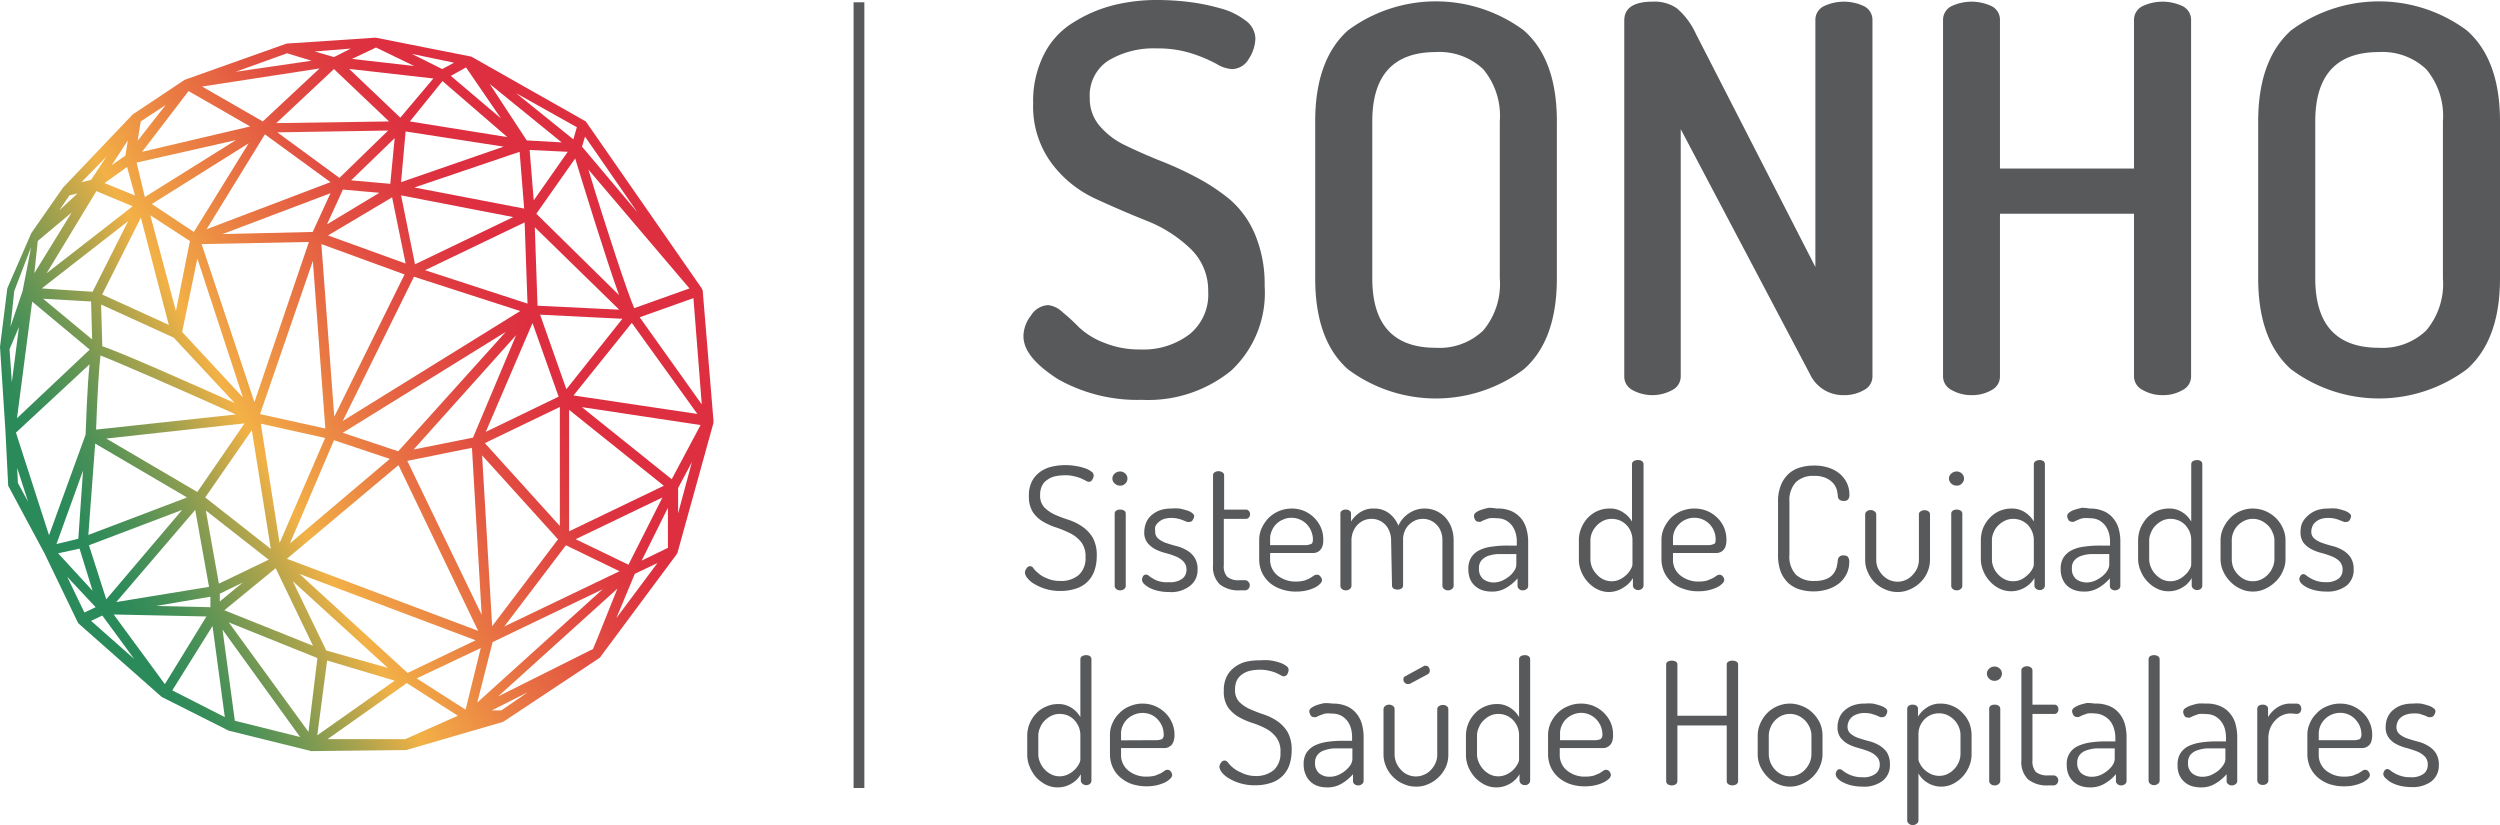 <svg xmlns="http://www.w3.org/2000/svg" xmlns:xlink="http://www.w3.org/1999/xlink" viewBox="0 0 164.69 54.35"><defs><style>.cls-1{fill:#58595b;}.cls-2{fill:url(#linear-gradient);}</style><linearGradient id="linear-gradient" x1="33.99" y1="20.09" x2="5.55" y2="35.89" gradientUnits="userSpaceOnUse"><stop offset="0" stop-color="#dd2f40"/><stop offset="0.08" stop-color="#de3840"/><stop offset="0.22" stop-color="#e25042"/><stop offset="0.39" stop-color="#e97843"/><stop offset="0.59" stop-color="#f2af46"/><stop offset="0.6" stop-color="#f2b146"/><stop offset="0.6" stop-color="#f1b146"/><stop offset="0.71" stop-color="#aba34d"/><stop offset="0.81" stop-color="#749853"/><stop offset="0.89" stop-color="#4c9157"/><stop offset="0.96" stop-color="#348c59"/><stop offset="1" stop-color="#2b8a5a"/></linearGradient></defs><title>sonho</title><g id="Camada_2" data-name="Camada 2"><g id="Camada_1-2" data-name="Camada 1"><rect class="cls-1" x="56.23" y="0.15" width="0.71" height="51.76"/><path class="cls-1" d="M69.83,38.27a1.78,1.78,0,0,0,1.23-.39,1.46,1.46,0,0,0,.45-1.16,1.54,1.54,0,0,0-.28-1,2.15,2.15,0,0,0-.69-.57,7.37,7.37,0,0,0-.9-.38,4.53,4.53,0,0,1-.9-.39,2.09,2.09,0,0,1-.69-.63,1.88,1.88,0,0,1-.27-1.08,2,2,0,0,1,.22-1,1.8,1.8,0,0,1,.57-.62,2.17,2.17,0,0,1,.77-.32,4,4,0,0,1,.82-.09,3.63,3.63,0,0,1,.65.05,3.23,3.23,0,0,1,.61.14,1.35,1.35,0,0,1,.45.22.33.33,0,0,1,.18.27.57.57,0,0,1-.09.27.25.25,0,0,1-.24.15.45.45,0,0,1-.19-.07c-.08-.05-.18-.09-.3-.15a2.69,2.69,0,0,0-.45-.14,2.28,2.28,0,0,0-.63-.07,3.08,3.08,0,0,0-.61.06,1.34,1.34,0,0,0-.52.22,1,1,0,0,0-.37.4,1.32,1.32,0,0,0-.13.62,1.13,1.13,0,0,0,.27.81,2.5,2.5,0,0,0,.69.48,9.39,9.39,0,0,0,.9.34,3.42,3.42,0,0,1,.9.44,2.33,2.33,0,0,1,.7.73,2.39,2.39,0,0,1,.27,1.23,2.88,2.88,0,0,1-.17,1,1.92,1.92,0,0,1-.49.73,1.94,1.94,0,0,1-.76.42,3.21,3.21,0,0,1-1,.14,3.23,3.23,0,0,1-1.69-.46,1.52,1.52,0,0,1-.46-.39.61.61,0,0,1-.16-.37.45.45,0,0,1,.11-.27.25.25,0,0,1,.45,0,1.92,1.92,0,0,0,.32.32,1.77,1.77,0,0,0,.53.32A2.06,2.06,0,0,0,69.83,38.27Z"/><path class="cls-1" d="M73.79,31.06a.46.46,0,0,1,.34.14.41.41,0,0,1,.14.32.42.42,0,0,1-.14.33.42.42,0,0,1-.34.14.48.48,0,0,1-.36-.14.43.43,0,0,1-.15-.33.42.42,0,0,1,.15-.32A.52.52,0,0,1,73.79,31.06Zm0,2.51a.47.47,0,0,1,.27.07.23.23,0,0,1,.1.2V38.6a.26.26,0,0,1-.1.2.42.42,0,0,1-.27.09.39.39,0,0,1-.26-.09.26.26,0,0,1-.1-.2V33.84a.23.23,0,0,1,.1-.2A.44.44,0,0,1,73.79,33.57Z"/><path class="cls-1" d="M77,38.35a1.31,1.31,0,0,0,.9-.24.71.71,0,0,0,.26-.56.74.74,0,0,0-.21-.57,1.41,1.41,0,0,0-.51-.33,4.79,4.79,0,0,0-.67-.22,3.56,3.56,0,0,1-.67-.25,1.74,1.74,0,0,1-.51-.42,1.11,1.11,0,0,1-.21-.73,1.71,1.71,0,0,1,.1-.54,1.35,1.35,0,0,1,.31-.49,1.87,1.87,0,0,1,.55-.36,2.23,2.23,0,0,1,.82-.14,3.31,3.31,0,0,1,.55,0,4.93,4.93,0,0,1,.49.13,1,1,0,0,1,.34.17c.08.07.13.13.13.2a.51.51,0,0,1-.09.24.23.23,0,0,1-.22.14.29.29,0,0,1-.16,0l-.25-.1a2.27,2.27,0,0,0-.34-.11,1.9,1.9,0,0,0-.44-.05,1.64,1.64,0,0,0-.53.08,1.05,1.05,0,0,0-.34.22.76.76,0,0,0-.2.28,1.17,1.17,0,0,0,0,.3.59.59,0,0,0,.21.49,1.65,1.65,0,0,0,.51.28c.21.07.43.14.67.2a2.48,2.48,0,0,1,.67.27,1.56,1.56,0,0,1,.52.47,1.39,1.39,0,0,1,.21.81,1.29,1.29,0,0,1-.48,1.06A2,2,0,0,1,77,39a3.11,3.11,0,0,1-.72-.08,2.27,2.27,0,0,1-.56-.2,1.52,1.52,0,0,1-.36-.26.42.42,0,0,1-.13-.27.51.51,0,0,1,.07-.23.23.23,0,0,1,.19-.11.34.34,0,0,1,.19.08,1.58,1.58,0,0,0,.27.18,1.5,1.5,0,0,0,.4.18A1.81,1.81,0,0,0,77,38.35Z"/><path class="cls-1" d="M80.62,37.23a1,1,0,0,0,.23.77,1.14,1.14,0,0,0,.81.22H82a.3.3,0,0,1,.24.11.31.31,0,0,1,.09.22.36.36,0,0,1-.09.24.33.33,0,0,1-.24.1h-.32a2,2,0,0,1-1.32-.39,1.59,1.59,0,0,1-.45-1.27V31.31a.22.22,0,0,1,.11-.2.48.48,0,0,1,.5,0,.23.23,0,0,1,.12.2v2.26h1.45a.23.23,0,0,1,.18.09.32.32,0,0,1,.08.21.33.33,0,0,1-.08.22.23.23,0,0,1-.18.09H80.62Z"/><path class="cls-1" d="M85.09,33.5a2.15,2.15,0,0,1,.8.15A2.11,2.11,0,0,1,87,34.72a1.9,1.9,0,0,1,.17.83,1.13,1.13,0,0,1-.08.5.67.67,0,0,1-.22.27.64.64,0,0,1-.31.11l-.36,0H83.67v.41a1.32,1.32,0,0,0,.49,1.07,1.88,1.88,0,0,0,1.22.4,2.13,2.13,0,0,0,.56-.07,2.44,2.44,0,0,0,.35-.15l.25-.16a.32.32,0,0,1,.19-.07A.28.28,0,0,1,87,38a.4.4,0,0,1,.09.22.35.35,0,0,1-.12.23,1.2,1.2,0,0,1-.34.25,2.48,2.48,0,0,1-.53.19,2.93,2.93,0,0,1-.7.08,2.78,2.78,0,0,1-1-.16,2.23,2.23,0,0,1-.77-.43,2.07,2.07,0,0,1-.5-.67,2.13,2.13,0,0,1-.18-.88V35.57a1.93,1.93,0,0,1,.17-.79,2.58,2.58,0,0,1,.46-.67,2.29,2.29,0,0,1,.69-.45A2.31,2.31,0,0,1,85.09,33.5Zm.83,2.41a.86.86,0,0,0,.45-.08c.08,0,.12-.15.12-.3a1.4,1.4,0,0,0-.11-.53,1.39,1.39,0,0,0-1.3-.89,1.22,1.22,0,0,0-.54.11,1.34,1.34,0,0,0-.45.29,1.23,1.23,0,0,0-.3.44,1.21,1.21,0,0,0-.12.53v.43Z"/><path class="cls-1" d="M91.64,35.57a1.47,1.47,0,0,0-.11-.56,1.24,1.24,0,0,0-1.18-.83,1.36,1.36,0,0,0-.48.09,1.34,1.34,0,0,0-.42.28,1.31,1.31,0,0,0-.3.45,1.46,1.46,0,0,0-.12.6v3a.27.27,0,0,1-.11.2.39.39,0,0,1-.26.09.36.36,0,0,1-.26-.09.26.26,0,0,1-.1-.2V33.84a.23.23,0,0,1,.1-.2.4.4,0,0,1,.26-.07.38.38,0,0,1,.24.07.23.23,0,0,1,.1.2v.52a1.87,1.87,0,0,1,.57-.59,1.53,1.53,0,0,1,.93-.27,1.59,1.59,0,0,1,1,.31,1.89,1.89,0,0,1,.62.82,1.91,1.91,0,0,1,.75-.85,1.81,1.81,0,0,1,1-.28,1.9,1.9,0,0,1,.7.14,1.93,1.93,0,0,1,.61.41,2.2,2.2,0,0,1,.42.66,2.48,2.48,0,0,1,.16.89v3a.27.27,0,0,1-.11.2.4.4,0,0,1-.27.09.38.38,0,0,1-.25-.09.27.27,0,0,1-.11-.2v-3a1.48,1.48,0,0,0-.11-.61,1.19,1.19,0,0,0-.3-.45,1.24,1.24,0,0,0-.87-.36,1.36,1.36,0,0,0-.48.09,1.34,1.34,0,0,0-.42.28,1.15,1.15,0,0,0-.3.44,1.32,1.32,0,0,0-.11.57v3a.24.24,0,0,1-.12.22.55.55,0,0,1-.5,0,.25.25,0,0,1-.11-.22Z"/><path class="cls-1" d="M98.59,33.5a2.27,2.27,0,0,1,1,.18,1.79,1.79,0,0,1,.63.49,1.86,1.86,0,0,1,.34.69,3.1,3.1,0,0,1,.11.81V38.6a.23.23,0,0,1-.1.2.37.37,0,0,1-.26.09.32.32,0,0,1-.24-.09.26.26,0,0,1-.1-.2v-.5a2.79,2.79,0,0,1-.71.6,1.73,1.73,0,0,1-1,.27,2,2,0,0,1-.61-.09,1.44,1.44,0,0,1-.48-.28,1.29,1.29,0,0,1-.33-.46,1.82,1.82,0,0,1-.11-.66,1.36,1.36,0,0,1,.19-.76,1.28,1.28,0,0,1,.53-.47,2.45,2.45,0,0,1,.83-.24,7,7,0,0,1,1.07-.07h.57v-.27a2,2,0,0,0-.07-.54,1.69,1.69,0,0,0-.23-.49,1.59,1.59,0,0,0-.41-.36,1.32,1.32,0,0,0-.62-.14,2.28,2.28,0,0,0-.48,0,1.78,1.78,0,0,0-.33.12,1.24,1.24,0,0,0-.23.11.41.41,0,0,1-.16,0,.24.24,0,0,1-.22-.14.5.5,0,0,1-.07-.25.28.28,0,0,1,.13-.22,1.21,1.21,0,0,1,.36-.18,4.29,4.29,0,0,1,.49-.13A3.29,3.29,0,0,1,98.59,33.5Zm1.3,3h-.47c-.27,0-.51,0-.75,0a2.43,2.43,0,0,0-.64.12,1.08,1.08,0,0,0-.44.3.74.74,0,0,0-.16.51.86.86,0,0,0,.28.72,1.15,1.15,0,0,0,.7.22,1.44,1.44,0,0,0,.53-.11,2.55,2.55,0,0,0,.48-.29,1.72,1.72,0,0,0,.34-.38.75.75,0,0,0,.13-.4Z"/><path class="cls-1" d="M107.92,30.31a.39.39,0,0,1,.25.07.26.26,0,0,1,.1.2v8a.3.3,0,0,1-.1.2.35.35,0,0,1-.25.09.37.37,0,0,1-.25-.09.26.26,0,0,1-.1-.2v-.5a1.74,1.74,0,0,1-.6.61A1.77,1.77,0,0,1,106,39a1.71,1.71,0,0,1-.77-.18,2.11,2.11,0,0,1-.63-.48,2.25,2.25,0,0,1-.43-.68,2,2,0,0,1-.16-.8V35.6a2.07,2.07,0,0,1,.16-.82,2.26,2.26,0,0,1,.43-.67,2.06,2.06,0,0,1,.64-.45,2,2,0,0,1,.78-.16,1.51,1.51,0,0,1,.93.27,1.73,1.73,0,0,1,.56.59V30.58a.22.22,0,0,1,.11-.2A.45.45,0,0,1,107.92,30.31Zm-3.15,6.52a1.5,1.5,0,0,0,.11.55,1.62,1.62,0,0,0,.31.46,1.31,1.31,0,0,0,.44.33,1.24,1.24,0,0,0,.53.12,1.26,1.26,0,0,0,.55-.12,1.74,1.74,0,0,0,.44-.31,1.34,1.34,0,0,0,.28-.37.68.68,0,0,0,.11-.31V35.6a1.46,1.46,0,0,0-.12-.6,1.34,1.34,0,0,0-.75-.73,1.46,1.46,0,0,0-.49-.09,1.26,1.26,0,0,0-.55.12,1.43,1.43,0,0,0-.44.32,1.49,1.49,0,0,0-.31.46,1.35,1.35,0,0,0-.11.52Z"/><path class="cls-1" d="M111.63,33.5a2.18,2.18,0,0,1,.8.15,2.14,2.14,0,0,1,.67.43,2,2,0,0,1,.46.64,2.05,2.05,0,0,1,.17.83,1.3,1.3,0,0,1-.08.5.67.67,0,0,1-.22.27.68.68,0,0,1-.32.11l-.36,0h-2.54v.41a1.29,1.29,0,0,0,.49,1.07,1.88,1.88,0,0,0,1.22.4,2,2,0,0,0,.55-.07l.36-.15.25-.16a.32.32,0,0,1,.19-.07.28.28,0,0,1,.23.12.4.4,0,0,1,.09.22.35.35,0,0,1-.12.23,1.2,1.2,0,0,1-.34.25,2.7,2.7,0,0,1-.53.19,2.93,2.93,0,0,1-.7.08,2.74,2.74,0,0,1-1-.16,2.14,2.14,0,0,1-.77-.43,2.07,2.07,0,0,1-.5-.67,2.13,2.13,0,0,1-.18-.88V35.57a1.93,1.93,0,0,1,.17-.79,2.35,2.35,0,0,1,.46-.67,2.17,2.17,0,0,1,.69-.45A2.31,2.31,0,0,1,111.63,33.5Zm.83,2.41a.86.86,0,0,0,.45-.08c.08,0,.11-.15.11-.3a1.39,1.39,0,0,0-.1-.53,1.48,1.48,0,0,0-.28-.45,1.42,1.42,0,0,0-.45-.32,1.32,1.32,0,0,0-.57-.12,1.26,1.26,0,0,0-.55.11,1.3,1.3,0,0,0-.44.29,1.4,1.4,0,0,0-.31.44,1.36,1.36,0,0,0-.11.53v.43Z"/><path class="cls-1" d="M121.07,32.71a2.38,2.38,0,0,0-.06-.41,1.2,1.2,0,0,0-.23-.45,1.48,1.48,0,0,0-.47-.35,1.83,1.83,0,0,0-.81-.15,1.61,1.61,0,0,0-1.2.42,1.76,1.76,0,0,0-.42,1.29v3.49a1.75,1.75,0,0,0,.42,1.3,1.69,1.69,0,0,0,1.24.42,1.91,1.91,0,0,0,.8-.14,1.09,1.09,0,0,0,.45-.35,1.32,1.32,0,0,0,.21-.45,4.39,4.39,0,0,0,.07-.44.33.33,0,0,1,.38-.3.39.39,0,0,1,.28.09.55.55,0,0,1,.09.37,1.81,1.81,0,0,1-.16.73,1.93,1.93,0,0,1-.46.61,2.29,2.29,0,0,1-.74.41,3.11,3.11,0,0,1-1,.16,3.26,3.26,0,0,1-.9-.13,2,2,0,0,1-.75-.42,2.1,2.1,0,0,1-.5-.74,3.09,3.09,0,0,1-.18-1.12V33.06a2.78,2.78,0,0,1,.19-1.1,2.07,2.07,0,0,1,.51-.75,1.9,1.9,0,0,1,.75-.41,3,3,0,0,1,.91-.13,2.93,2.93,0,0,1,1,.15,2.24,2.24,0,0,1,.73.41,1.89,1.89,0,0,1,.45.6,1.73,1.73,0,0,1,.16.72.52.52,0,0,1-.09.36.39.39,0,0,1-.28.09.43.43,0,0,1-.28-.08A.32.32,0,0,1,121.07,32.71Z"/><path class="cls-1" d="M125,39a2,2,0,0,1-.83-.18,2.15,2.15,0,0,1-.68-.46,2.24,2.24,0,0,1-.45-.68,1.83,1.83,0,0,1-.17-.8v-3a.24.24,0,0,1,.1-.19.4.4,0,0,1,.27-.09.37.37,0,0,1,.25.09.26.26,0,0,1,.11.19v3a1.39,1.39,0,0,0,.1.53,1.83,1.83,0,0,0,.3.46,1.45,1.45,0,0,0,.45.33,1.33,1.33,0,0,0,.55.12,1.26,1.26,0,0,0,.55-.12,1.28,1.28,0,0,0,.44-.32,1.62,1.62,0,0,0,.31-.46,1.41,1.41,0,0,0,.11-.54v-3a.21.21,0,0,1,.11-.19.45.45,0,0,1,.26-.08.42.42,0,0,1,.26.08.22.22,0,0,1,.1.19v3a2,2,0,0,1-.17.81,2,2,0,0,1-.46.67,2.15,2.15,0,0,1-.68.46A1.94,1.94,0,0,1,125,39Z"/><path class="cls-1" d="M128.9,31.06a.46.46,0,0,1,.34.14.41.41,0,0,1,.14.32.42.42,0,0,1-.14.33.42.42,0,0,1-.34.14.48.48,0,0,1-.36-.14.43.43,0,0,1-.15-.33.42.42,0,0,1,.15-.32A.52.52,0,0,1,128.9,31.06Zm0,2.51a.42.42,0,0,1,.26.07.22.22,0,0,1,.11.2V38.6a.24.24,0,0,1-.11.2.37.37,0,0,1-.26.09.39.39,0,0,1-.26-.09.26.26,0,0,1-.1-.2V33.84a.23.23,0,0,1,.1-.2A.44.44,0,0,1,128.9,33.57Z"/><path class="cls-1" d="M134.36,30.31a.42.42,0,0,1,.26.07.25.25,0,0,1,.09.2v8a.28.28,0,0,1-.09.2.37.37,0,0,1-.26.09.36.36,0,0,1-.24-.09.26.26,0,0,1-.1-.2v-.5a1.69,1.69,0,0,1-.61.61,1.77,1.77,0,0,1-1.7.08,2.11,2.11,0,0,1-.63-.48,2.25,2.25,0,0,1-.43-.68,2,2,0,0,1-.16-.8V35.6a2.25,2.25,0,0,1,.15-.82,2.29,2.29,0,0,1,.44-.67,2,2,0,0,1,.64-.45,2,2,0,0,1,.78-.16,1.55,1.55,0,0,1,.93.27,1.7,1.7,0,0,1,.55.59V30.58a.23.23,0,0,1,.12-.2A.44.44,0,0,1,134.36,30.31Zm-3.14,6.52a1.32,1.32,0,0,0,.11.55,1.41,1.41,0,0,0,.3.46,1.45,1.45,0,0,0,.45.33,1.21,1.21,0,0,0,.53.12,1.26,1.26,0,0,0,.55-.12,1.69,1.69,0,0,0,.43-.31,1.39,1.39,0,0,0,.29-.37.65.65,0,0,0,.1-.31V35.6a1.46,1.46,0,0,0-.12-.6,1.54,1.54,0,0,0-.3-.45,1.57,1.57,0,0,0-.44-.28,1.47,1.47,0,0,0-.5-.09,1.25,1.25,0,0,0-.54.12,1.6,1.6,0,0,0-.45.32,1.31,1.31,0,0,0-.3.46,1.19,1.19,0,0,0-.11.52Z"/><path class="cls-1" d="M137.65,33.5a2.27,2.27,0,0,1,.95.18,1.63,1.63,0,0,1,.63.49,1.88,1.88,0,0,1,.35.69,3.1,3.1,0,0,1,.1.81V38.6a.23.23,0,0,1-.1.2.39.39,0,0,1-.5,0,.25.25,0,0,1-.09-.2v-.5a3,3,0,0,1-.71.6,1.79,1.79,0,0,1-1,.27,1.89,1.89,0,0,1-.6-.09,1.39,1.39,0,0,1-.49-.28,1.27,1.27,0,0,1-.32-.46,1.62,1.62,0,0,1-.12-.66,1.36,1.36,0,0,1,.19-.76,1.42,1.42,0,0,1,.53-.47,2.45,2.45,0,0,1,.83-.24,7,7,0,0,1,1.07-.07H139v-.27a2,2,0,0,0-.07-.54,1.69,1.69,0,0,0-.23-.49,1.44,1.44,0,0,0-.41-.36,1.28,1.28,0,0,0-.61-.14,2.14,2.14,0,0,0-.48,0,1.9,1.9,0,0,0-.34.12,1.67,1.67,0,0,0-.23.11.37.37,0,0,1-.16,0,.25.25,0,0,1-.22-.14.5.5,0,0,1-.07-.25.29.29,0,0,1,.14-.22,1,1,0,0,1,.35-.18,4.93,4.93,0,0,1,.49-.13A3.29,3.29,0,0,1,137.65,33.5Zm1.3,3h-.47q-.39,0-.75,0a2.35,2.35,0,0,0-.63.12,1,1,0,0,0-.45.3.74.74,0,0,0-.16.51.86.86,0,0,0,.28.72,1.15,1.15,0,0,0,.7.22,1.4,1.4,0,0,0,.53-.11,2.27,2.27,0,0,0,.48-.29,1.5,1.5,0,0,0,.34-.38.75.75,0,0,0,.13-.4Z"/><path class="cls-1" d="M144.73,30.31a.42.42,0,0,1,.26.07.25.25,0,0,1,.09.2v8a.28.28,0,0,1-.09.2.37.37,0,0,1-.26.09.34.34,0,0,1-.24-.09.27.27,0,0,1-.11-.2v-.5a1.59,1.59,0,0,1-.6.61,1.72,1.72,0,0,1-.94.26,1.67,1.67,0,0,1-.76-.18,2.11,2.11,0,0,1-.63-.48,2.07,2.07,0,0,1-.43-.68,2,2,0,0,1-.17-.8V35.6a2.26,2.26,0,0,1,.16-.82,2.48,2.48,0,0,1,.43-.67,2.18,2.18,0,0,1,.64-.45,2.1,2.1,0,0,1,.79-.16,1.55,1.55,0,0,1,.93.27,1.7,1.7,0,0,1,.55.59V30.58a.24.24,0,0,1,.11-.2A.5.5,0,0,1,144.73,30.31Zm-3.15,6.52a1.33,1.33,0,0,0,.12.55,1.41,1.41,0,0,0,.3.46,1.54,1.54,0,0,0,.44.33,1.28,1.28,0,0,0,1.08,0,1.58,1.58,0,0,0,.44-.31,1.39,1.39,0,0,0,.29-.37.65.65,0,0,0,.1-.31V35.6a1.46,1.46,0,0,0-.12-.6,1.57,1.57,0,0,0-.31-.45,1.33,1.33,0,0,0-.44-.28,1.41,1.41,0,0,0-.49-.09,1.26,1.26,0,0,0-.55.12,1.71,1.71,0,0,0-.44.32,1.31,1.31,0,0,0-.3.46,1.2,1.2,0,0,0-.12.52Z"/><path class="cls-1" d="M148.41,33.5a2.21,2.21,0,0,1,.81.16,2.29,2.29,0,0,1,.69.45,2.2,2.2,0,0,1,.47.67,1.92,1.92,0,0,1,.18.82v1.23a1.84,1.84,0,0,1-.18.8,2,2,0,0,1-.47.68,2.38,2.38,0,0,1-.69.48,1.88,1.88,0,0,1-.81.18,1.85,1.85,0,0,1-.81-.18,2.08,2.08,0,0,1-.67-.47,2.24,2.24,0,0,1-.47-.68,1.91,1.91,0,0,1-.18-.81V35.6a2,2,0,0,1,.17-.79,2.47,2.47,0,0,1,.46-.68,2.09,2.09,0,0,1,1.5-.63Zm1.42,2.1a1.2,1.2,0,0,0-.12-.52,1.31,1.31,0,0,0-.3-.46,1.6,1.6,0,0,0-.45-.32,1.3,1.3,0,0,0-.55-.12,1.26,1.26,0,0,0-.55.12,1.6,1.6,0,0,0-.45.32,1.44,1.44,0,0,0-.29.46,1.34,1.34,0,0,0-.1.52v1.23a1.49,1.49,0,0,0,.1.55,1.41,1.41,0,0,0,.3.46,1.54,1.54,0,0,0,.44.33,1.26,1.26,0,0,0,.55.12,1.3,1.3,0,0,0,.55-.12,1.45,1.45,0,0,0,.45-.33,1.41,1.41,0,0,0,.3-.46,1.33,1.33,0,0,0,.12-.55Z"/><path class="cls-1" d="M153.17,38.35a1.35,1.35,0,0,0,.9-.24.73.73,0,0,0,.25-.56.77.77,0,0,0-.2-.57,1.45,1.45,0,0,0-.52-.33,5.1,5.1,0,0,0-.66-.22,3.11,3.11,0,0,1-.67-.25,1.66,1.66,0,0,1-.52-.42,1.18,1.18,0,0,1-.2-.73,1.7,1.7,0,0,1,.09-.54A1.5,1.5,0,0,1,152,34a1.87,1.87,0,0,1,.55-.36,2.23,2.23,0,0,1,.82-.14,3.31,3.31,0,0,1,.55,0,4.29,4.29,0,0,1,.49.13,1,1,0,0,1,.34.17c.09.07.13.13.13.2a.6.6,0,0,1-.08.24.24.24,0,0,1-.22.14.32.32,0,0,1-.17,0l-.25-.1a2.27,2.27,0,0,0-.34-.11,1.84,1.84,0,0,0-.44-.05,1.54,1.54,0,0,0-.52.08,1,1,0,0,0-.35.22.64.64,0,0,0-.19.28.89.89,0,0,0-.06.3.59.59,0,0,0,.21.49,1.71,1.71,0,0,0,.52.28c.2.07.42.14.66.2a2.48,2.48,0,0,1,.67.27,1.56,1.56,0,0,1,.52.47,1.39,1.39,0,0,1,.21.81,1.31,1.31,0,0,1-.47,1.06,2.06,2.06,0,0,1-1.34.39,3.24,3.24,0,0,1-.72-.08,2.43,2.43,0,0,1-.56-.2,1.52,1.52,0,0,1-.36-.26.48.48,0,0,1-.13-.27.43.43,0,0,1,.08-.23.21.21,0,0,1,.18-.11.31.31,0,0,1,.19.08,1.58,1.58,0,0,0,.27.18,1.66,1.66,0,0,0,.4.18A1.83,1.83,0,0,0,153.17,38.35Z"/><path class="cls-1" d="M71.55,43.16a.42.42,0,0,1,.26.07.25.25,0,0,1,.09.2v8a.28.28,0,0,1-.09.2.37.37,0,0,1-.26.09.34.34,0,0,1-.24-.09.27.27,0,0,1-.11-.2V51a1.59,1.59,0,0,1-.6.61,1.72,1.72,0,0,1-.94.26,1.67,1.67,0,0,1-.76-.18,2.26,2.26,0,0,1-.63-.47,2.43,2.43,0,0,1-.43-.69,2,2,0,0,1-.17-.8V48.46A2.12,2.12,0,0,1,68.26,47a1.81,1.81,0,0,1,.65-.45,1.85,1.85,0,0,1,.78-.17,1.55,1.55,0,0,1,.93.27,1.7,1.7,0,0,1,.55.59V43.43a.24.24,0,0,1,.11-.2A.5.5,0,0,1,71.55,43.16ZM68.4,49.68a1.33,1.33,0,0,0,.12.55,1.41,1.41,0,0,0,.3.46,1.45,1.45,0,0,0,.45.33,1.18,1.18,0,0,0,.53.12,1.22,1.22,0,0,0,.54-.12,1.55,1.55,0,0,0,.44-.3,1.42,1.42,0,0,0,.29-.38.65.65,0,0,0,.1-.31V48.46a1.48,1.48,0,0,0-.12-.61,1.57,1.57,0,0,0-.31-.45,1.39,1.39,0,0,0-.43-.28,1.47,1.47,0,0,0-.5-.09,1.22,1.22,0,0,0-.54.12,1.6,1.6,0,0,0-.45.32,1.31,1.31,0,0,0-.3.46,1.24,1.24,0,0,0-.12.53Z"/><path class="cls-1" d="M75.26,46.35a2.15,2.15,0,0,1,.8.15,2.2,2.2,0,0,1,.67.43,2,2,0,0,1,.46.64,1.9,1.9,0,0,1,.18.83,1.16,1.16,0,0,1-.09.51.57.57,0,0,1-.22.26.64.64,0,0,1-.31.11l-.36,0H73.85v.41a1.31,1.31,0,0,0,.48,1.07,1.84,1.84,0,0,0,1.23.4,2.11,2.11,0,0,0,.55-.07l.36-.15c.09-.06.18-.11.24-.16a.35.35,0,0,1,.2-.07.26.26,0,0,1,.22.12.4.4,0,0,1,.09.23.39.39,0,0,1-.12.23,1.57,1.57,0,0,1-.33.24,3,3,0,0,1-.53.19,3.2,3.2,0,0,1-1.68-.07,2.37,2.37,0,0,1-.76-.44,1.84,1.84,0,0,1-.5-.67,2.1,2.1,0,0,1-.18-.88V48.42a1.78,1.78,0,0,1,.17-.79,2,2,0,0,1,.46-.66,1.84,1.84,0,0,1,.68-.45A2.12,2.12,0,0,1,75.26,46.35Zm.84,2.41a1.09,1.09,0,0,0,.45-.07.37.37,0,0,0,.11-.31,1.61,1.61,0,0,0-.1-.53,1.65,1.65,0,0,0-.29-.45,1.28,1.28,0,0,0-.44-.32,1.42,1.42,0,0,0-1.12,0,1.51,1.51,0,0,0-.45.29,1.37,1.37,0,0,0-.3.44,1.2,1.2,0,0,0-.11.53v.43Z"/><path class="cls-1" d="M82.67,51.12a1.82,1.82,0,0,0,1.24-.39,1.47,1.47,0,0,0,.44-1.16,1.49,1.49,0,0,0-.28-1,2.06,2.06,0,0,0-.69-.58,5.28,5.28,0,0,0-.9-.37,5.23,5.23,0,0,1-.9-.4,2.3,2.3,0,0,1-.69-.63,1.88,1.88,0,0,1-.27-1.08,2,2,0,0,1,.22-1,1.73,1.73,0,0,1,.58-.62,2,2,0,0,1,.77-.32A3.86,3.86,0,0,1,83,43.5a3.63,3.63,0,0,1,.65,0,3.54,3.54,0,0,1,.62.14,1.57,1.57,0,0,1,.45.22.34.34,0,0,1,.17.27.63.63,0,0,1-.08.27.27.27,0,0,1-.25.15.37.37,0,0,1-.19-.07l-.3-.15a2.69,2.69,0,0,0-.45-.14,2.28,2.28,0,0,0-.63-.07,3.08,3.08,0,0,0-.61.06,1.51,1.51,0,0,0-.52.22,1.1,1.1,0,0,0-.37.4,1.34,1.34,0,0,0-.13.63,1.12,1.12,0,0,0,.27.8,2.41,2.41,0,0,0,.7.48c.27.12.57.24.9.35a3.49,3.49,0,0,1,.89.43,2.33,2.33,0,0,1,.7.73,2.39,2.39,0,0,1,.27,1.23,3,3,0,0,1-.17,1,1.87,1.87,0,0,1-1.25,1.14,3.21,3.21,0,0,1-1,.14,3.24,3.24,0,0,1-1-.14,3,3,0,0,1-.72-.32,1.66,1.66,0,0,1-.46-.39.68.68,0,0,1-.16-.37.45.45,0,0,1,.11-.27.28.28,0,0,1,.23-.14.32.32,0,0,1,.23.14,1.83,1.83,0,0,0,.31.32,1.91,1.91,0,0,0,.53.32A2.06,2.06,0,0,0,82.67,51.12Z"/><path class="cls-1" d="M87.79,46.35a2.24,2.24,0,0,1,.95.18,1.63,1.63,0,0,1,.63.49,1.88,1.88,0,0,1,.35.69,3.22,3.22,0,0,1,.11.81v2.93a.24.24,0,0,1-.11.2.35.35,0,0,1-.25.09.37.37,0,0,1-.25-.09.25.25,0,0,1-.09-.2V51a3,3,0,0,1-.71.6,1.79,1.79,0,0,1-1,.27,1.89,1.89,0,0,1-.6-.09,1.22,1.22,0,0,1-.48-.28A1.29,1.29,0,0,1,86,51a1.62,1.62,0,0,1-.12-.66,1.38,1.38,0,0,1,.19-.76,1.46,1.46,0,0,1,.54-.47,2.84,2.84,0,0,1,.82-.24,7.12,7.12,0,0,1,1.07-.07h.57v-.27A2,2,0,0,0,89,48a1.47,1.47,0,0,0-.23-.49,1.31,1.31,0,0,0-.41-.36,1.28,1.28,0,0,0-.61-.14,2.14,2.14,0,0,0-.48,0l-.34.12-.23.11a.37.37,0,0,1-.16,0,.23.23,0,0,1-.21-.14.52.52,0,0,1-.08-.25.29.29,0,0,1,.14-.22,1.62,1.62,0,0,1,.35-.18,4.93,4.93,0,0,1,.49-.13A3.29,3.29,0,0,1,87.79,46.35Zm1.3,2.95h-.47q-.39,0-.75,0a2.43,2.43,0,0,0-.63.13.88.88,0,0,0-.44.29.77.77,0,0,0-.17.52.87.87,0,0,0,.28.71,1.09,1.09,0,0,0,.7.22,1.4,1.4,0,0,0,.53-.11,1.92,1.92,0,0,0,.48-.29,1.78,1.78,0,0,0,.35-.38.8.8,0,0,0,.12-.4Z"/><path class="cls-1" d="M93.28,51.82a1.94,1.94,0,0,1-.83-.18,2,2,0,0,1-.68-.46,2.1,2.1,0,0,1-.46-.68,2,2,0,0,1-.17-.8v-3a.26.26,0,0,1,.11-.19.39.39,0,0,1,.26-.09.41.41,0,0,1,.26.09.24.24,0,0,1,.1.19v3a1.47,1.47,0,0,0,.41,1,1.32,1.32,0,0,0,1.54.33,1.28,1.28,0,0,0,.45-.32,1.47,1.47,0,0,0,.3-.46,1.24,1.24,0,0,0,.11-.54v-3a.24.24,0,0,1,.11-.19.45.45,0,0,1,.26-.08.4.4,0,0,1,.26.08.23.23,0,0,1,.1.19v3a2,2,0,0,1-.16.81,2.26,2.26,0,0,1-1.15,1.13A1.89,1.89,0,0,1,93.28,51.82Zm-.43-6.76-.11,0a.29.29,0,0,1-.21-.09.32.32,0,0,1-.08-.22.21.21,0,0,1,.12-.2l1.26-.69a.12.12,0,0,1,.09,0,.23.23,0,0,1,.2.1.4.4,0,0,1,.07.21.26.26,0,0,1-.14.25Z"/><path class="cls-1" d="M100.45,43.16a.37.37,0,0,1,.25.07.23.23,0,0,1,.1.2v8a.26.26,0,0,1-.1.2.33.33,0,0,1-.25.09.37.37,0,0,1-.25-.09.3.3,0,0,1-.1-.2V51a1.66,1.66,0,0,1-.6.61,1.75,1.75,0,0,1-.94.26,1.67,1.67,0,0,1-.76-.18,2.26,2.26,0,0,1-.63-.47,2.46,2.46,0,0,1-.44-.69,2.15,2.15,0,0,1-.16-.8V48.46A2.12,2.12,0,0,1,97.16,47a1.87,1.87,0,0,1,.64-.45,1.92,1.92,0,0,1,.78-.17,1.56,1.56,0,0,1,.94.27,1.7,1.7,0,0,1,.55.59V43.43a.24.24,0,0,1,.11-.2A.5.5,0,0,1,100.45,43.16ZM97.3,49.68a1.33,1.33,0,0,0,.12.55,1.58,1.58,0,0,0,.74.79,1.27,1.27,0,0,0,1.08,0,1.55,1.55,0,0,0,.44-.3,1.67,1.67,0,0,0,.29-.38.65.65,0,0,0,.1-.31V48.46a1.48,1.48,0,0,0-.12-.61,1.57,1.57,0,0,0-.31-.45,1.44,1.44,0,0,0-.44-.28,1.41,1.41,0,0,0-.49-.09,1.26,1.26,0,0,0-.55.12,1.55,1.55,0,0,0-.44.32,1.31,1.31,0,0,0-.3.46,1.24,1.24,0,0,0-.12.53Z"/><path class="cls-1" d="M104.16,46.35a2.15,2.15,0,0,1,.8.15,2.2,2.2,0,0,1,.67.43,2.14,2.14,0,0,1,.46.64,1.9,1.9,0,0,1,.17.83,1.18,1.18,0,0,1-.08.51.64.64,0,0,1-.53.37l-.36,0h-2.54v.41a1.31,1.31,0,0,0,.48,1.07,1.83,1.83,0,0,0,1.22.4,2.13,2.13,0,0,0,.56-.07l.36-.15.24-.16a.32.32,0,0,1,.19-.07.28.28,0,0,1,.23.12.4.4,0,0,1,.09.23.39.39,0,0,1-.12.23,1.42,1.42,0,0,1-.34.24,2.48,2.48,0,0,1-.53.19,2.93,2.93,0,0,1-.7.08,3,3,0,0,1-1-.15,2.42,2.42,0,0,1-.77-.44,2,2,0,0,1-.5-.67,2.1,2.1,0,0,1-.18-.88V48.42a1.93,1.93,0,0,1,.17-.79,2.37,2.37,0,0,1,.46-.66,2,2,0,0,1,.69-.45A2.12,2.12,0,0,1,104.16,46.35Zm.83,2.41a1,1,0,0,0,.45-.07.35.35,0,0,0,.12-.31,1.61,1.61,0,0,0-.1-.53,1.65,1.65,0,0,0-.29-.45,1.39,1.39,0,0,0-1-.44,1.37,1.37,0,0,0-.54.11,1.51,1.51,0,0,0-.45.29,1.23,1.23,0,0,0-.3.44,1.2,1.2,0,0,0-.11.53v.43Z"/><path class="cls-1" d="M113.75,47.79H110.5v3.66a.27.27,0,0,1-.11.22.52.52,0,0,1-.52,0,.27.27,0,0,1-.11-.22V43.79a.22.22,0,0,1,.11-.21.59.59,0,0,1,.52,0,.22.22,0,0,1,.11.21v3.36h3.25V43.79a.21.21,0,0,1,.12-.21.51.51,0,0,1,.25-.06.58.58,0,0,1,.26.06.21.21,0,0,1,.12.21v7.66a.25.25,0,0,1-.12.22.59.59,0,0,1-.26.07.52.52,0,0,1-.25-.07.25.25,0,0,1-.12-.22Z"/><path class="cls-1" d="M117.91,46.35a2.08,2.08,0,0,1,.82.17,2,2,0,0,1,.69.45,2.4,2.4,0,0,1,.47.66,2.09,2.09,0,0,1,.17.83v1.22a2,2,0,0,1-.17.8,2.24,2.24,0,0,1-1.16,1.16,1.94,1.94,0,0,1-1.63,0,2.08,2.08,0,0,1-.67-.47,2.5,2.5,0,0,1-.47-.68,2,2,0,0,1-.17-.81V48.46a2,2,0,0,1,.17-.8,2.24,2.24,0,0,1,.45-.68,2.15,2.15,0,0,1,.68-.46A2.08,2.08,0,0,1,117.91,46.35Zm1.42,2.11a1.4,1.4,0,0,0-.11-.53,1.66,1.66,0,0,0-.3-.46,1.6,1.6,0,0,0-.45-.32,1.34,1.34,0,0,0-1.11,0,1.43,1.43,0,0,0-.44.32,1.44,1.44,0,0,0-.29.46,1.4,1.4,0,0,0-.11.53v1.22a1.5,1.5,0,0,0,.11.55,1.56,1.56,0,0,0,.29.46,1.45,1.45,0,0,0,.45.33,1.25,1.25,0,0,0,.54.12,1.34,1.34,0,0,0,.56-.12,1.45,1.45,0,0,0,.45-.33,1.83,1.83,0,0,0,.3-.46,1.5,1.5,0,0,0,.11-.55Z"/><path class="cls-1" d="M122.67,51.2a1.31,1.31,0,0,0,.9-.24.73.73,0,0,0,.26-.56.74.74,0,0,0-.21-.57,1.5,1.5,0,0,0-.51-.33c-.2-.08-.43-.15-.67-.22a3.32,3.32,0,0,1-.67-.25,1.6,1.6,0,0,1-.51-.42,1.11,1.11,0,0,1-.21-.73,1.47,1.47,0,0,1,.1-.54,1.23,1.23,0,0,1,.31-.49,1.75,1.75,0,0,1,.55-.36,2.19,2.19,0,0,1,.82-.14,3.31,3.31,0,0,1,.55,0,4.09,4.09,0,0,1,.48.13,1.27,1.27,0,0,1,.35.17.29.29,0,0,1,.12.2.48.48,0,0,1-.08.24.25.25,0,0,1-.22.15.51.51,0,0,1-.17,0l-.24-.11-.34-.11a2,2,0,0,0-.44-.05,1.36,1.36,0,0,0-.53.09.93.93,0,0,0-.35.21.77.77,0,0,0-.19.29.79.79,0,0,0-.06.29.58.58,0,0,0,.21.49,1.52,1.52,0,0,0,.52.28c.21.07.43.14.67.2a2.61,2.61,0,0,1,.67.27,1.66,1.66,0,0,1,.52.47,1.47,1.47,0,0,1,.2.81,1.28,1.28,0,0,1-.47,1.06,2,2,0,0,1-1.34.39,3.24,3.24,0,0,1-.72-.08,2.35,2.35,0,0,1-.55-.2,1,1,0,0,1-.36-.26.42.42,0,0,1-.13-.27.41.41,0,0,1,.07-.23.23.23,0,0,1,.19-.11.34.34,0,0,1,.19.08,1.17,1.17,0,0,0,.26.18,1.74,1.74,0,0,0,.41.18A1.81,1.81,0,0,0,122.67,51.2Z"/><path class="cls-1" d="M126,46.42a.41.41,0,0,1,.25.07.23.23,0,0,1,.1.2v.52a1.87,1.87,0,0,1,.57-.59,1.56,1.56,0,0,1,.94-.27,1.93,1.93,0,0,1,.79.17,1.78,1.78,0,0,1,.64.45,2.12,2.12,0,0,1,.44.66,2.27,2.27,0,0,1,.15.83v1.22a2,2,0,0,1-.16.8,2.23,2.23,0,0,1-1.07,1.16,1.67,1.67,0,0,1-.76.18,1.7,1.7,0,0,1-.92-.26,1.63,1.63,0,0,1-.59-.61v3.12a.27.27,0,0,1-.11.19.4.4,0,0,1-.27.09.35.35,0,0,1-.25-.09.27.27,0,0,1-.11-.19V46.69a.24.24,0,0,1,.11-.2A.39.39,0,0,1,126,46.42Zm3.15,2a1.4,1.4,0,0,0-.11-.53,1.47,1.47,0,0,0-.3-.46,1.6,1.6,0,0,0-.45-.32,1.33,1.33,0,0,0-.55-.12,1.39,1.39,0,0,0-.5.09,1.44,1.44,0,0,0-.44.28,1.57,1.57,0,0,0-.31.45,1.48,1.48,0,0,0-.11.61V50a.65.65,0,0,0,.1.31,1.38,1.38,0,0,0,.28.38,1.71,1.71,0,0,0,.44.3,1.31,1.31,0,0,0,.56.12,1.21,1.21,0,0,0,.53-.12,1.45,1.45,0,0,0,.45-.33,1.59,1.59,0,0,0,.3-.46,1.5,1.5,0,0,0,.11-.55Z"/><path class="cls-1" d="M131.4,43.91a.48.48,0,0,1,.34.14.45.45,0,0,1,.14.32.49.49,0,0,1-.14.34.48.48,0,0,1-.34.14.49.49,0,0,1-.36-.14.46.46,0,0,1-.15-.34.42.42,0,0,1,.15-.32A.49.49,0,0,1,131.4,43.91Zm0,2.51a.44.44,0,0,1,.26.07.24.24,0,0,1,.11.2v4.76a.27.27,0,0,1-.11.2.39.39,0,0,1-.26.09.37.37,0,0,1-.26-.09.26.26,0,0,1-.1-.2V46.69a.23.23,0,0,1,.1-.2A.42.42,0,0,1,131.4,46.42Z"/><path class="cls-1" d="M133.89,50.09a1.07,1.07,0,0,0,.23.77,1.24,1.24,0,0,0,.82.22h.31a.3.3,0,0,1,.25.1.31.31,0,0,1,.09.22.36.36,0,0,1-.09.24.3.3,0,0,1-.25.1h-.31a2,2,0,0,1-1.33-.39,1.59,1.59,0,0,1-.45-1.26V44.16a.23.23,0,0,1,.12-.2.44.44,0,0,1,.24-.07.43.43,0,0,1,.25.07.23.23,0,0,1,.12.2v2.26h1.45a.23.23,0,0,1,.19.09.31.31,0,0,1,.07.21.32.32,0,0,1-.07.22.23.23,0,0,1-.19.09h-1.45Z"/><path class="cls-1" d="M138,46.35a2.24,2.24,0,0,1,1,.18,1.63,1.63,0,0,1,.63.49,1.88,1.88,0,0,1,.35.69,3.22,3.22,0,0,1,.11.81v2.93a.26.26,0,0,1-.1.2.39.39,0,0,1-.26.09.32.32,0,0,1-.24-.09.23.23,0,0,1-.1-.2V51a2.79,2.79,0,0,1-.71.6,1.79,1.79,0,0,1-1,.27,1.89,1.89,0,0,1-.6-.09,1.34,1.34,0,0,1-.81-.74,1.62,1.62,0,0,1-.12-.66,1.25,1.25,0,0,1,.73-1.23,2.94,2.94,0,0,1,.82-.24,7.12,7.12,0,0,1,1.07-.07h.58v-.27a2,2,0,0,0-.08-.54,1.47,1.47,0,0,0-.23-.49,1.31,1.31,0,0,0-.41-.36A1.28,1.28,0,0,0,138,47a2.14,2.14,0,0,0-.48,0l-.34.12-.23.11a.37.37,0,0,1-.15,0,.24.24,0,0,1-.22-.14.52.52,0,0,1-.08-.25.29.29,0,0,1,.14-.22,1.62,1.62,0,0,1,.35-.18,4.93,4.93,0,0,1,.49-.13A3.29,3.29,0,0,1,138,46.35Zm1.31,2.95h-.48c-.26,0-.51,0-.74,0a2.42,2.42,0,0,0-.64.13.92.92,0,0,0-.44.29.77.77,0,0,0-.17.52.87.87,0,0,0,.28.71,1.09,1.09,0,0,0,.7.22,1.49,1.49,0,0,0,.54-.11,2.05,2.05,0,0,0,.47-.29,1.55,1.55,0,0,0,.35-.38.82.82,0,0,0,.13-.4Z"/><path class="cls-1" d="M141.9,43.16a.44.44,0,0,1,.26.07.24.24,0,0,1,.11.2v8a.27.27,0,0,1-.11.2.39.39,0,0,1-.26.09.37.37,0,0,1-.26-.09.26.26,0,0,1-.1-.2v-8a.23.23,0,0,1,.1-.2A.42.42,0,0,1,141.9,43.16Z"/><path class="cls-1" d="M145.29,46.35a2.21,2.21,0,0,1,1,.18,1.63,1.63,0,0,1,.63.49,1.74,1.74,0,0,1,.35.69,3.22,3.22,0,0,1,.11.81v2.93a.23.23,0,0,1-.1.2.39.39,0,0,1-.26.09.32.32,0,0,1-.24-.09.23.23,0,0,1-.1-.2V51a2.79,2.79,0,0,1-.71.6,1.74,1.74,0,0,1-1,.27,2,2,0,0,1-.6-.09,1.34,1.34,0,0,1-.81-.74,1.63,1.63,0,0,1-.11-.66,1.38,1.38,0,0,1,.19-.76,1.36,1.36,0,0,1,.53-.47,2.92,2.92,0,0,1,.83-.24,7,7,0,0,1,1.07-.07h.57v-.27a2.5,2.5,0,0,0-.07-.54,1.49,1.49,0,0,0-.24-.49,1.31,1.31,0,0,0-.41-.36,1.25,1.25,0,0,0-.61-.14,2.14,2.14,0,0,0-.48,0l-.33.12-.23.11a.41.41,0,0,1-.16,0,.24.24,0,0,1-.22-.14.5.5,0,0,1-.07-.25.28.28,0,0,1,.13-.22,1.5,1.5,0,0,1,.36-.18,4.09,4.09,0,0,1,.48-.13A3.29,3.29,0,0,1,145.29,46.35Zm1.31,2.95h-.47q-.4,0-.75,0a2.42,2.42,0,0,0-.64.13,1,1,0,0,0-.44.29.77.77,0,0,0-.16.52.84.84,0,0,0,.28.71,1.06,1.06,0,0,0,.69.22,1.49,1.49,0,0,0,.54-.11,2.36,2.36,0,0,0,.48-.29,1.72,1.72,0,0,0,.34-.38.73.73,0,0,0,.13-.4Z"/><path class="cls-1" d="M150.92,47a1.32,1.32,0,0,0-.55.11,1.34,1.34,0,0,0-.47.33,1.69,1.69,0,0,0-.34.51,1.88,1.88,0,0,0-.13.69v2.78a.26.26,0,0,1-.1.2.42.42,0,0,1-.27.09.39.39,0,0,1-.26-.09.3.3,0,0,1-.1-.2V46.69a.26.26,0,0,1,.1-.2.44.44,0,0,1,.26-.07.41.41,0,0,1,.25.07.23.23,0,0,1,.1.2v.55a2,2,0,0,1,.57-.61,1.54,1.54,0,0,1,.94-.28h.39a.3.3,0,0,1,.21.1.4.4,0,0,1,0,.48.3.3,0,0,1-.21.1Z"/><path class="cls-1" d="M154.17,46.35a2.13,2.13,0,0,1,.79.15,2.2,2.2,0,0,1,.67.43,1.84,1.84,0,0,1,.46.64,1.9,1.9,0,0,1,.18.83,1.36,1.36,0,0,1-.08.51.64.64,0,0,1-.22.26.68.68,0,0,1-.32.11l-.36,0h-2.54v.41a1.31,1.31,0,0,0,.48,1.07,1.86,1.86,0,0,0,1.23.4,2,2,0,0,0,.55-.07l.36-.15.25-.16a.3.3,0,0,1,.19-.07.26.26,0,0,1,.22.12.4.4,0,0,1,.09.23.39.39,0,0,1-.12.23,1.34,1.34,0,0,1-.33.24,2.7,2.7,0,0,1-.53.19,3,3,0,0,1-.7.08,3.05,3.05,0,0,1-1-.15,2.37,2.37,0,0,1-.76-.44,2,2,0,0,1-.5-.67,2.1,2.1,0,0,1-.18-.88V48.42a1.78,1.78,0,0,1,.17-.79,2,2,0,0,1,.46-.66,1.84,1.84,0,0,1,.68-.45A2.17,2.17,0,0,1,154.17,46.35Zm.83,2.41a1.09,1.09,0,0,0,.45-.07.37.37,0,0,0,.11-.31,1.39,1.39,0,0,0-.1-.53,1.44,1.44,0,0,0-.29-.45,1.28,1.28,0,0,0-.44-.32,1.35,1.35,0,0,0-.57-.12,1.42,1.42,0,0,0-.55.11,1.35,1.35,0,0,0-.44.29,1.4,1.4,0,0,0-.31.44,1.36,1.36,0,0,0-.11.53v.43Z"/><path class="cls-1" d="M158.78,51.2a1.35,1.35,0,0,0,.9-.24.72.72,0,0,0,.25-.56.74.74,0,0,0-.2-.57,1.5,1.5,0,0,0-.51-.33c-.21-.08-.43-.15-.67-.22a3.11,3.11,0,0,1-.67-.25,1.41,1.41,0,0,1-.51-.42,1.11,1.11,0,0,1-.21-.73,1.7,1.7,0,0,1,.09-.54,1.5,1.5,0,0,1,.31-.49,1.87,1.87,0,0,1,.55-.36,2.23,2.23,0,0,1,.82-.14,3.21,3.21,0,0,1,.55,0,3.8,3.8,0,0,1,.49.13,1.08,1.08,0,0,1,.34.17.28.28,0,0,1,.13.2.6.6,0,0,1-.08.24.25.25,0,0,1-.22.15.45.45,0,0,1-.17,0l-.25-.11-.34-.11A1.81,1.81,0,0,0,159,47a1.36,1.36,0,0,0-.53.09.86.86,0,0,0-.35.21.67.67,0,0,0-.19.29.79.79,0,0,0-.06.29.58.58,0,0,0,.21.49,1.52,1.52,0,0,0,.52.28c.2.07.43.14.67.2a2.41,2.41,0,0,1,.66.27,1.56,1.56,0,0,1,.52.47,1.39,1.39,0,0,1,.21.81,1.31,1.31,0,0,1-.47,1.06,2.06,2.06,0,0,1-1.34.39,3.24,3.24,0,0,1-.72-.08,2.43,2.43,0,0,1-.56-.2,1.28,1.28,0,0,1-.36-.26A.48.48,0,0,1,157,51a.43.43,0,0,1,.08-.23.22.22,0,0,1,.18-.11.31.31,0,0,1,.19.08,1.58,1.58,0,0,0,.27.18,1.66,1.66,0,0,0,.4.18A1.83,1.83,0,0,0,158.78,51.2Z"/><path class="cls-2" d="M46.29,19.14,46.23,19,38.59,8,31.05,3.73,24.74,2.48l-5.86.39L12.16,5.26,8.74,7.54,4.15,12.36l-2.09,3L.48,19,0,22.85l.36,5.57L.54,32l2.39,4.45,2.18,4.52.06.1,5.48,4.84,4.41,2.22,5.45,1.35,6.25-.07,6.39-1.86,6.36-4.22,5.06-6.81.06-.11L47,27.86l0-.16Zm-10.88,1-.18-5.17,5.56,5.43ZM41,21l-3.69,4.64-1.73-4.91Zm-5.67-6.92,2.56-3.64c.54,1.76,2,6.53,2.89,9Zm-.17-.88-.27-3.32,2.51.12Zm-.08,8.08,1.72,4.85L32,28.45Zm1.8,5.53v7.84l-4.94-5.46ZM26.72,17.36l-5.11-1.85L25.83,13ZM26.42,12l.3-3.34,6.46,1Zm0,.87,7.39,1.43-6.47,3.11Zm-5.25,3.21,5.48,2-4.63,9.37Zm.26,12.15-4.3-.95,3.48-10.09Zm.11-13.45,1.05-2.29,2.4.21Zm4.17-2.67-2.58-.23L26,9.1Zm-3.35-.39-4.09-3,7.3-.12Zm-1.76,3.56-5.94.14,7.11-2.69Zm-.25.66L16.76,26.49,13.28,16.08ZM16,26.18l-4-4.31,1-4.84Zm-.55.36c-3-1.33-7.48-3.33-8.71-3.73l-.08-2.75,4.78,2.18Zm.12.76-9.24,1c.08-2.31.21-4.31.29-4.88C7.58,23.78,11.62,25.54,15.54,27.3Zm.54.59L13,32.41,7,28.89Zm.48.45,1.25,7.82-4.32-3.39Zm.59-.43,4.24.94-3,6.92ZM22,29l3.68,1.23L19.1,35.8Zm.58-.49,10.74-6.65-7.09,7.87Zm0-.78,4.69-9.5,7,2.26ZM28,17.8l6.56-3.15L34.75,20Zm-.7-5.45L34.23,10l.3,3.74ZM27,8l2.15-2.66,4.27,3.69Zm-.63-.25L23,4.54l5.55.63ZM25.63,8l-7.43.11L22,4.55ZM21.77,12l-8.16,3.1,3.84-6.25Zm-9,3.28L10,13.44l6.38-4Zm-.26.6-.92,4.61L9.9,14.18ZM11.12,21.4l-4.39-2,2.55-5.06ZM8.44,14.57,6.1,19.22,2.75,19ZM3.07,18l3.28-5.41,2.39,1ZM6,19.86l.07,2.5L2.84,19.68Zm.27,9.36,6.05,3.55L5.82,35.24ZM12,33.59,7,39.48,5.86,35.92Zm.86,0,.91,5.07-6.11,1Zm1,5.72V40l-3.59-.08Zm-.3-5.68,4.14,3.24-3.28,1.58ZM16,38.37l-1.52,1.25v-.51Zm2.16-.94,2.46,5.11L14.78,40.2Zm1.13.86L25.55,44l-4.06-1.15Zm.44-.48,11.6,4.37-4.48,2.15Zm-.83-1,7.35-6.17L31.5,41.56Zm7.93-6.45,4.26-.86.64,11Zm4.33-1.53-3.91.78L34,22.08Zm5.6,6.7-4.34,5.72L31.76,30Zm.52.39,3.53,1.71-7.59,3.64Zm.64-.4,5.72-2.75L41.4,37.2ZM37.49,35V27l6.24,5Zm4.13-13.73,4.32,6-8.16-1.22Zm-2.86-10.1L45.42,19l-3.64,1.3C41.37,19.37,40,15.26,38.76,11.17ZM38.54,9,42,14,38.34,9.66ZM38,8.38l-.23.8L34,6.14Zm-1,1L34.7,9.25,32.26,5.53ZM33,7.8,29.7,5l1-.56ZM29.91,4.13l-.78.42-2-1Zm-5.14-1,2.52,1.22-4.1-.47Zm-1.66.07L22,3.76l-1.27-.37Zm-4.2.31L20.52,4l-5,.73Zm2.14,1L17.31,8l-4-2.3ZM12.42,6l4.06,2.33L9.36,10Zm-3.15,2,1.64-1.08L9.07,9.27Zm6.27,1.23-6,3.75L9,10.71ZM8.89,12.88l-2-.82L8.37,11ZM8.42,9.25l-.16,1-.9.63ZM7,10.33,6,11.85,5.37,12ZM4.58,12.87l.53-.13L3.9,13.86Zm-2.09,3L4.72,14,2.26,18Zm-.37,4,3.79,3.16L1.12,27.55Zm-1.18-.7,1.11-2.9-.56,2.9-.8,2.35ZM.63,23l.62-1.46L.78,25.18Zm.55,8.82-.05-1,.72,2.23ZM1.05,28.5,5.9,24c-.16,1.49-.24,4.15-.26,4.63L3.23,35.26ZM5.47,31l-.31,4.49-1.44.35Zm-.23,5.14.86,2.78L3.83,36.45ZM4.43,38,6.3,40l-.74.35ZM6,40.9l.74-.35,2.1,2.86Zm1.49-.42,6.11.13-2.74,4.46Zm3.86,5L14,41.24l.81,6Zm4.12,2-.81-6,5.11,7.07Zm4.85.73L15.07,41l5.84,2.35Zm1.23-4.7L26,44.84l-5.1,3.6Zm5.15,5.18-5.12,0,5.22-3.69,3.36,2.15Zm.75-4,4.22-2-1,4.06Zm5-2.39,7.25-3.48-8.26,7.46Zm.57,4.5-.63,0,2.38-1.2Zm6.35-4.78-.31.74-.25.12-6,3,7.86-7.1Zm1.23-1.3c.42-1,.88-2.1,1.22-2.92l1.49-.71ZM44,36.09l-1.73.84L44,33.45Zm.67-2.27V32.15l.91-1.71Zm-.42-2.25-5.92-4.75L46.15,28ZM42.14,20.9l3.54-1.26.55,7Z"/><path class="cls-1" d="M67.42,22.13a2.28,2.28,0,0,1,.5-1.35,1.41,1.41,0,0,1,1.13-.68,1.62,1.62,0,0,1,.94.46c.37.3.73.63,1.09,1a5,5,0,0,0,1.61,1,6.09,6.09,0,0,0,2.43.46,5,5,0,0,0,3.24-1,3.35,3.35,0,0,0,1.23-2.81,3.8,3.8,0,0,0-1.19-2.85,8.86,8.86,0,0,0-2.87-1.82c-1.13-.45-2.26-.94-3.39-1.46a7.55,7.55,0,0,1-2.89-2.36,6.3,6.3,0,0,1-1.19-3.92,6.81,6.81,0,0,1,.73-3.25,5.19,5.19,0,0,1,2-2.12A9.07,9.07,0,0,1,73.36.34,11.8,11.8,0,0,1,76.25,0a17.72,17.72,0,0,1,2,.12,13.53,13.53,0,0,1,2.07.41,4.63,4.63,0,0,1,1.7.8,1.51,1.51,0,0,1,.68,1.19,2.55,2.55,0,0,1-.43,1.35,1.29,1.29,0,0,1-1.13.68,2.21,2.21,0,0,1-1-.34,9.6,9.6,0,0,0-1.61-.68,7.23,7.23,0,0,0-2.33-.34A5.77,5.77,0,0,0,73,4a2.73,2.73,0,0,0-1.21,2.45,2.74,2.74,0,0,0,.64,1.83,5,5,0,0,0,1.65,1.27c.67.33,1.42.66,2.25,1a22.49,22.49,0,0,1,2.46,1.12,13,13,0,0,1,2.24,1.48,6.22,6.22,0,0,1,1.65,2.3,8.47,8.47,0,0,1,.63,3.39,7,7,0,0,1-2.21,5.58,8.66,8.66,0,0,1-5.87,1.92,10.65,10.65,0,0,1-5.55-1.37C68.19,24,67.42,23.1,67.42,22.13Z"/><path class="cls-1" d="M86.64,18.33V8q0-4.06,2.16-6a9.73,9.73,0,0,1,11.58,0c1.46,1.28,2.18,3.28,2.18,6V18.33c0,2.72-.72,4.72-2.18,6a9.69,9.69,0,0,1-11.58,0Q86.64,22.42,86.64,18.33Zm3.76,0q0,4.58,4.18,4.58a4.16,4.16,0,0,0,3.13-1.14,4.77,4.77,0,0,0,1.09-3.44V8a4.8,4.8,0,0,0-1.09-3.44,4.2,4.2,0,0,0-3.13-1.13Q90.4,3.44,90.4,8Z"/><path class="cls-1" d="M107,24.79V1.35c0-.83.63-1.24,1.88-1.24a2.58,2.58,0,0,1,1.59.44,4.91,4.91,0,0,1,1.25,1.68l7.87,15.36V1.31a1,1,0,0,1,.55-.9,3.1,3.1,0,0,1,2.66,0,1,1,0,0,1,.55.9V24.79a1,1,0,0,1-.55.9,2.55,2.55,0,0,1-1.33.34,2.4,2.4,0,0,1-2.24-1.39L110.72,8.51V24.79a1,1,0,0,1-.55.9,2.73,2.73,0,0,1-2.64,0A1,1,0,0,1,107,24.79Z"/><path class="cls-1" d="M128,24.79V1.31a1,1,0,0,1,.55-.9,3.1,3.1,0,0,1,2.66,0,1,1,0,0,1,.54.9V11.1h8.83V1.31a1,1,0,0,1,.55-.9,3.1,3.1,0,0,1,2.66,0,1,1,0,0,1,.55.9V24.79a1,1,0,0,1-.55.9,2.53,2.53,0,0,1-1.33.34,2.58,2.58,0,0,1-1.31-.34,1,1,0,0,1-.57-.9V14.08h-8.83V24.79a1,1,0,0,1-.54.9,2.55,2.55,0,0,1-1.33.34,2.59,2.59,0,0,1-1.32-.34A1,1,0,0,1,128,24.79Z"/><path class="cls-1" d="M148.76,18.33V8c0-2.71.73-4.71,2.17-6A9.72,9.72,0,0,1,162.5,2q2.19,1.92,2.19,6V18.33q0,4.08-2.19,6a9.68,9.68,0,0,1-11.57,0C149.49,23.05,148.76,21.05,148.76,18.33Zm3.76,0q0,4.58,4.19,4.58a4.15,4.15,0,0,0,3.12-1.14,4.77,4.77,0,0,0,1.1-3.44V8a4.8,4.8,0,0,0-1.1-3.44,4.19,4.19,0,0,0-3.12-1.13q-4.19,0-4.19,4.57Z"/></g></g></svg>